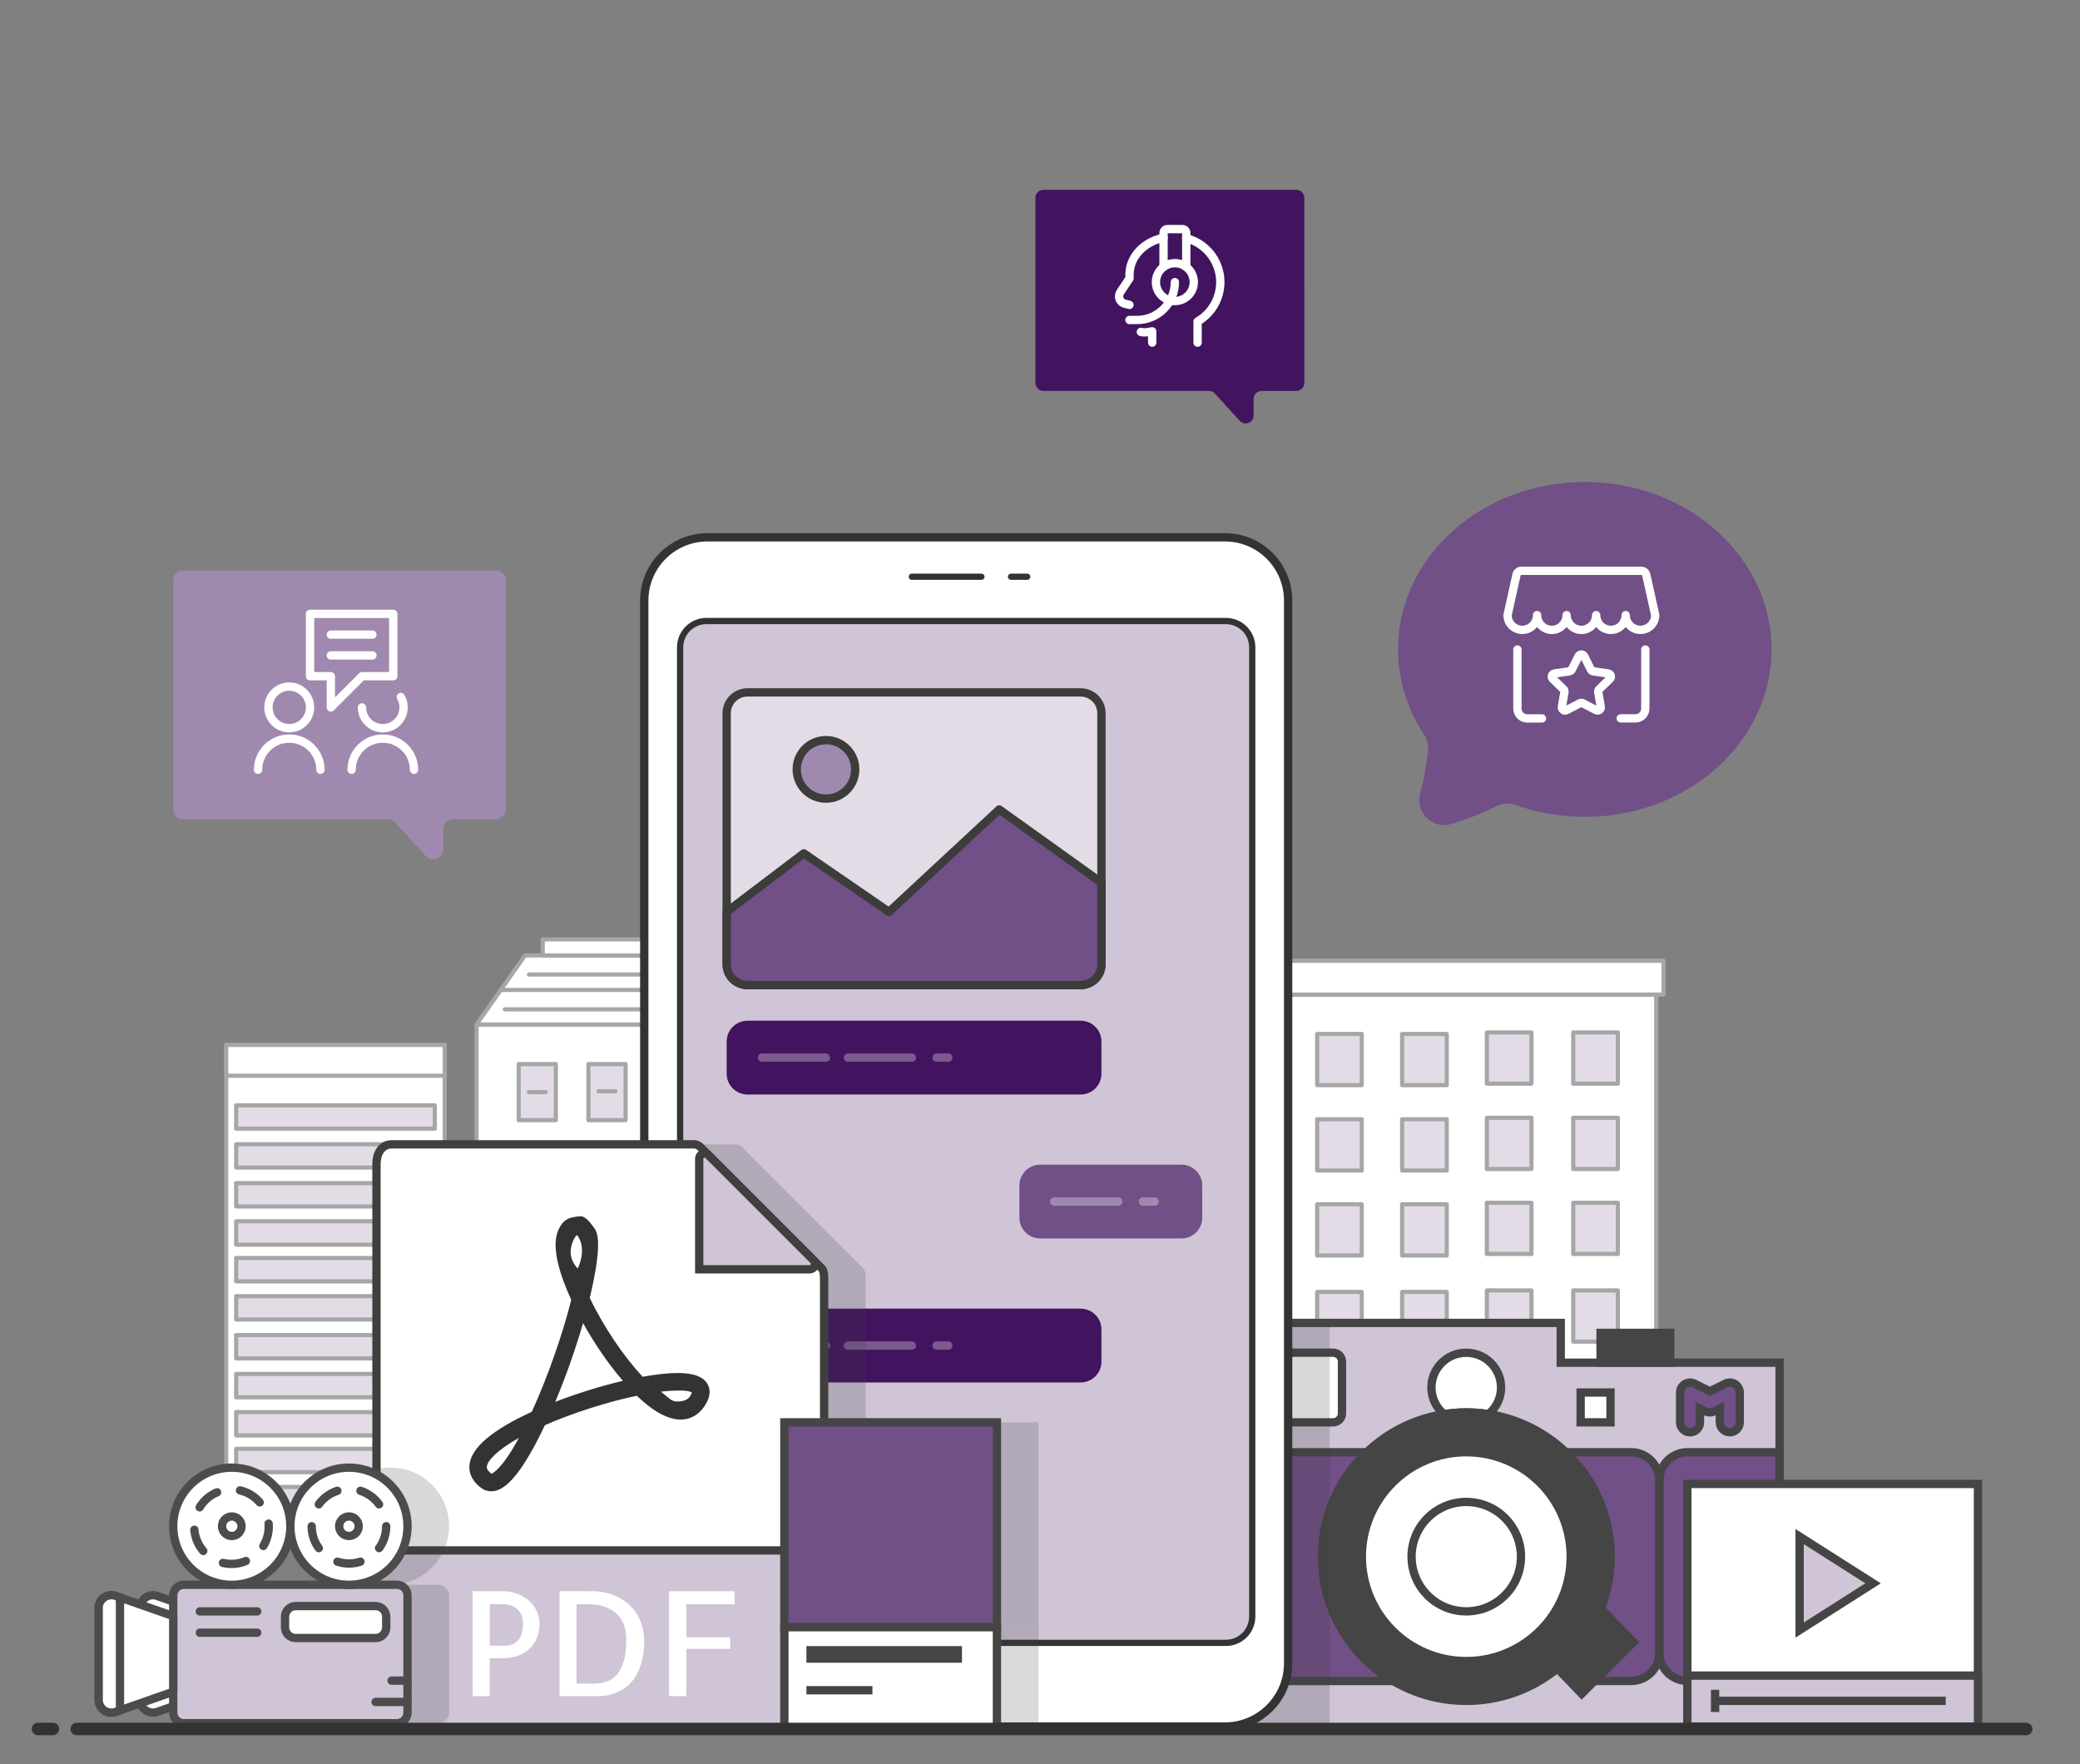 <?xml version="1.0" encoding="utf-8"?>
<!-- Generator: Adobe Illustrator 24.1.3, SVG Export Plug-In . SVG Version: 6.00 Build 0)  -->
<svg version="1.1" id="Layer_2" xmlns="http://www.w3.org/2000/svg" xmlns:xlink="http://www.w3.org/1999/xlink" x="0px" y="0px"
	 width="500px" height="424.08px" viewBox="0 0 500 424.08" style="enable-background:new 0 0 500 424.08;" xml:space="preserve">
<rect x="0" y="0" width="500" height="424.08" fill="#808080" stroke="none"/>
<style type="text/css">
	.st0{fill:#FFFFFF;stroke:#A6A6A6;stroke-linecap:round;stroke-linejoin:round;stroke-miterlimit:10;}
	.st1{fill:#E3DCE7;stroke:#A6A6A6;stroke-linecap:round;stroke-linejoin:round;stroke-miterlimit:10;}
	.st2{fill:#FFFFFF;stroke:#454545;stroke-width:2;stroke-miterlimit:10;}
	.st3{fill:#D0C4D7;stroke:#454545;stroke-width:2;stroke-miterlimit:10;}
	.st4{fill:#FFFFFF;stroke:#3C3C3B;stroke-width:2;stroke-linejoin:round;}
	.st5{fill:#E3DCE7;stroke:#3C3C3B;stroke-width:2;stroke-linejoin:round;}
	.st6{fill:#D0C4D7;stroke:#3C3C3B;stroke-width:2;stroke-linejoin:round;}
	.st7{fill:#42145F;stroke:#3C3C3B;stroke-width:2;stroke-linejoin:round;}
	.st8{fill:none;stroke:#3C3C3B;stroke-width:2;stroke-linecap:round;}
	.st9{fill:#FFFFFF;stroke:#333333;stroke-width:1.5;stroke-linecap:round;stroke-linejoin:round;}
	.st10{fill:#4A4A49;}
	.st11{opacity:0.16;fill:#575756;}
	.st12{fill:#FFFFFF;stroke:#333333;stroke-width:2;stroke-linecap:round;stroke-linejoin:round;}
	.st13{fill:#D0C4D7;stroke:#333333;stroke-width:1.5;stroke-linecap:round;stroke-linejoin:round;}
	.st14{opacity:0.2;}
	.st15{fill:#3F3F3D;stroke:#3F3F3D;stroke-width:2;stroke-linecap:round;stroke-linejoin:round;stroke-miterlimit:10;}
	.st16{fill:none;stroke:#3F3F3D;stroke-width:2;stroke-linecap:round;stroke-linejoin:round;stroke-miterlimit:10;}
	.st17{fill-rule:evenodd;clip-rule:evenodd;fill:#D0C4D7;stroke:#454545;stroke-width:2;stroke-miterlimit:10;}
	.st18{fill-rule:evenodd;clip-rule:evenodd;fill:#714F87;stroke:#454545;stroke-width:2;stroke-miterlimit:10;}
	.st19{fill-rule:evenodd;clip-rule:evenodd;fill:#454545;stroke:#454545;stroke-width:2;stroke-miterlimit:10;}
	.st20{fill-rule:evenodd;clip-rule:evenodd;fill:#FFFFFF;stroke:#454545;stroke-width:2;stroke-miterlimit:10;}
	.st21{opacity:0.2;fill:#404040;}
	.st22{fill:none;stroke:#A6A6A6;stroke-linecap:round;stroke-linejoin:round;stroke-miterlimit:10;}
	.st23{fill:#D0C4D7;stroke:#3F3F3D;stroke-width:2;stroke-linecap:round;stroke-linejoin:round;stroke-miterlimit:10;}
	.st24{fill:#FFFFFF;stroke:#3F3F3D;stroke-width:2;stroke-linecap:round;stroke-linejoin:round;stroke-miterlimit:10;}
	.st25{opacity:0.19;fill:#404040;}
	.st26{fill:#FFFFFF;stroke:#404040;stroke-width:4;stroke-linecap:round;stroke-linejoin:round;}
	.st27{fill:#F6F6F6;}
	.st28{fill:#E5E5E5;}
	.st29{fill:#FFFFFF;stroke:#D1D3D3;stroke-width:1.183;stroke-miterlimit:10;}
	.st30{fill:#454545;}
	.st31{fill:none;stroke:#A6A6A6;stroke-width:3;stroke-linecap:round;}
	.st32{fill:#714F87;}
	.st33{fill:none;stroke:#A6A6A6;stroke-width:1.159;stroke-miterlimit:10;}
	.st34{fill:#0089CF;stroke:#0089CF;stroke-width:0.9;stroke-miterlimit:10;}
	.st35{fill:none;stroke:#747D85;stroke-width:0.9;stroke-linecap:round;stroke-linejoin:round;stroke-miterlimit:10;}
	.st36{fill:#42145F;}
	.st37{fill:#FFFFFF;}
	.st38{fill-rule:evenodd;clip-rule:evenodd;fill:#747D85;stroke:#747D85;stroke-width:1.8;stroke-miterlimit:10;}
	.st39{fill-rule:evenodd;clip-rule:evenodd;fill:#FFFFFF;}
	.st40{fill:none;stroke:#A6A6A6;stroke-width:2.318;}
	.st41{fill-rule:evenodd;clip-rule:evenodd;fill:#D0C4D7;stroke:#3C3C3B;stroke-width:2;stroke-linejoin:round;}
	.st42{fill-rule:evenodd;clip-rule:evenodd;fill:#E3DCE7;stroke:#3C3C3B;stroke-width:2;stroke-linejoin:round;}
	.st43{opacity:0.19;}
	.st44{fill:#404040;}
	.st45{fill:#714F87;stroke:#3F3F3D;stroke-width:2;stroke-linecap:round;stroke-linejoin:round;stroke-miterlimit:10;}
	.st46{fill:#FFFFFF;stroke:#3F3F3D;stroke-width:1.5;stroke-linecap:round;stroke-linejoin:round;stroke-miterlimit:10;}
	.st47{fill:#A089AF;stroke:#3F3F3D;stroke-width:2;stroke-linecap:round;stroke-linejoin:round;stroke-miterlimit:10;}
	.st48{fill:#3F3F3D;}
	.st49{fill:#8E8E8D;stroke:#3F3F3D;stroke-width:2;stroke-linecap:round;stroke-linejoin:round;stroke-miterlimit:10;}
	.st50{fill:none;stroke:#333333;stroke-width:3;stroke-linecap:round;stroke-miterlimit:10;}
	.st51{fill:#F2F2F2;}
	.st52{fill:#D1D3D3;}
	.st53{fill:#E8E9E9;}
	.st54{fill:none;stroke:#333333;stroke-width:2.318;stroke-linecap:round;stroke-linejoin:round;stroke-miterlimit:10;}
	.st55{fill:none;stroke:#454545;stroke-width:2.318;stroke-linecap:round;stroke-linejoin:round;stroke-miterlimit:10;}
	.st56{fill:#42145F;stroke:#3F3F3D;stroke-width:2;stroke-linecap:round;stroke-linejoin:round;stroke-miterlimit:10;}
	.st57{fill-rule:evenodd;clip-rule:evenodd;fill:#FFFFFF;stroke:#3C3C3B;stroke-width:2;stroke-linejoin:round;}
	.st58{fill:#616160;stroke:#616160;stroke-width:2;stroke-linecap:round;stroke-linejoin:round;stroke-miterlimit:10;}
	.st59{fill:none;stroke:#7B5A8F;stroke-width:2;stroke-linecap:round;stroke-linejoin:round;}
	.st60{fill:#A089AF;}
	.st61{fill:#D0C4D7;}
	.st62{fill:none;stroke:#333333;stroke-width:1.5;stroke-linecap:round;stroke-linejoin:round;}
	.st63{fill:none;stroke:#FFFFFF;stroke-miterlimit:10;}
	.st64{fill:none;stroke:#D0C4D7;stroke-width:2;stroke-miterlimit:10;}
	.st65{fill:none;stroke:#D0C4D7;stroke-miterlimit:10;}
	.st66{fill:#A184B1;stroke:#333333;stroke-width:2.096;stroke-miterlimit:10;}
	.st67{fill:#FFFFFF;stroke:#333333;stroke-width:2.096;stroke-miterlimit:10;}
	.st68{fill:#A184B1;}
	.st69{fill:#A184B1;stroke:#A184B1;stroke-miterlimit:10;}
	.st70{fill:#333333;}
	.st71{fill:none;stroke:#333333;stroke-width:2.096;stroke-linecap:round;stroke-linejoin:round;stroke-miterlimit:10;}
	.st72{fill:#FFFFFF;stroke:#333333;stroke-width:2.096;stroke-linecap:round;stroke-linejoin:round;stroke-miterlimit:10;}
	.st73{fill:#A184B1;stroke:#333333;stroke-width:2.096;stroke-linecap:round;stroke-linejoin:round;stroke-miterlimit:10;}
	.st74{fill:none;stroke:#FFFFFF;stroke-width:2;stroke-linecap:round;stroke-linejoin:round;}
	.st75{fill:#714F87;stroke:#3C3C3B;stroke-width:2;stroke-linejoin:round;}
	.st76{fill:#A089AF;stroke:#3C3C3B;stroke-width:2;stroke-linejoin:round;}
	.st77{fill:none;stroke:#7B5A8F;stroke-width:2;stroke-linecap:round;stroke-miterlimit:10;}
	.st78{fill:none;stroke:#A089AF;stroke-width:2;stroke-linecap:round;stroke-miterlimit:10;}
	.st79{opacity:0.2;fill-rule:evenodd;clip-rule:evenodd;fill:#404040;}
	.st80{fill-rule:evenodd;clip-rule:evenodd;fill:#FFFFFF;stroke:#42145F;stroke-miterlimit:10;}
	.st81{fill:none;stroke:#3F3F3D;stroke-width:2;}
	.st82{fill-rule:evenodd;clip-rule:evenodd;fill:#D0C4D7;}
	.st83{fill-rule:evenodd;clip-rule:evenodd;fill:#333333;}
	.st84{fill-rule:evenodd;clip-rule:evenodd;fill:#D0C4D7;stroke:#42145F;stroke-miterlimit:10;}
	.st85{fill-rule:evenodd;clip-rule:evenodd;fill:#404040;}
	.st86{fill:#714F87;stroke:#454545;stroke-width:2;stroke-miterlimit:10;}
	.st87{fill:#FFFFFF;stroke:#454545;stroke-width:4;stroke-miterlimit:10;}
	.st88{fill-rule:evenodd;clip-rule:evenodd;fill:#A089AF;stroke:#3C3C3B;stroke-width:2;stroke-linejoin:round;}
	.st89{fill:#7B5A8F;}
	.st90{fill:#FFFFFF;stroke:#8E8E8D;stroke-width:2;stroke-linecap:round;stroke-linejoin:round;stroke-miterlimit:10;}
	.st91{fill:#FFFFFF;stroke:#4C4C4C;stroke-width:2;stroke-linecap:round;stroke-linejoin:round;stroke-miterlimit:10;}
	.st92{fill:#D0C4D7;stroke:#4C4C4C;stroke-width:2;stroke-linecap:round;stroke-linejoin:round;stroke-miterlimit:10;}
	.st93{fill:none;stroke:#4C4C4C;stroke-width:2;stroke-linecap:round;stroke-linejoin:round;stroke-dasharray:5.627,5.627;}
	.st94{fill:#A184B1;stroke:#3F3F3D;stroke-width:2;stroke-linecap:round;stroke-linejoin:round;stroke-miterlimit:10;}
	.st95{opacity:0.2;fill:#3F3F3D;stroke:#3F3F3D;stroke-width:2;stroke-linecap:round;stroke-linejoin:round;stroke-miterlimit:10;}
	.st96{fill:#42145F;stroke:#FFFFFF;stroke-width:0.5;}
	.st97{fill:none;stroke:#333333;stroke-width:2;stroke-linecap:round;stroke-linejoin:round;}
	.st98{fill:none;stroke:#333333;stroke-width:2;stroke-linecap:round;stroke-linejoin:round;stroke-dasharray:0,5.119;}
	.st99{fill:none;stroke:#FFFFFF;stroke-width:1.5;stroke-linecap:round;stroke-linejoin:round;stroke-miterlimit:10;}
	.st100{fill:none;stroke:#333333;stroke-width:2;stroke-linecap:round;stroke-linejoin:round;stroke-dasharray:0,5;}
	.st101{fill:#A089AF;stroke:#333333;stroke-width:2;stroke-linecap:round;stroke-linejoin:round;}
	.st102{fill:#D0C4D7;stroke:#333333;stroke-width:2;stroke-linecap:round;stroke-linejoin:round;}
	.st103{fill:none;stroke:#454545;stroke-width:2;stroke-miterlimit:10;}
	.st104{fill:#454545;stroke:#454545;stroke-width:2;stroke-miterlimit:10;}
	.st105{fill:#A089AF;stroke:#454545;stroke-width:2;stroke-miterlimit:10;}
	.st106{fill:#FFFFFF;stroke:#A6A6A6;stroke-width:0.75;stroke-linecap:round;stroke-linejoin:round;stroke-miterlimit:10;}
	
		.st107{opacity:0.2;fill:#333333;stroke:#333333;stroke-width:1.5;stroke-linecap:round;stroke-linejoin:round;stroke-miterlimit:10;}
	.st108{fill:#D0C1D8;stroke:#333333;stroke-width:2.096;stroke-miterlimit:10;}
	.st109{fill:#A184B1;stroke:#333333;stroke-width:2.096;stroke-linejoin:round;stroke-miterlimit:10;}
	.st110{fill:#FFFFFF;stroke:#333333;stroke-width:1.5;stroke-linecap:round;stroke-linejoin:round;stroke-miterlimit:10;}
	.st111{fill:#E3DCE7;stroke:#333333;stroke-width:1.5;stroke-linecap:round;stroke-linejoin:round;stroke-miterlimit:10;}
	.st112{fill:#E3DCE7;}
	.st113{fill:none;stroke:#333333;stroke-width:1.5;stroke-linecap:round;stroke-linejoin:round;stroke-miterlimit:10;}
	.st114{opacity:0.19;fill-rule:evenodd;clip-rule:evenodd;}
	.st115{opacity:0.3;}
	.st116{fill:none;stroke:#3C3C3B;stroke-width:3;stroke-linecap:round;stroke-miterlimit:10;}
	.st117{opacity:0.25;fill-rule:evenodd;clip-rule:evenodd;fill:#616871;enable-background:new    ;}
	.st118{opacity:0.25;enable-background:new    ;}
	.st119{fill:#616871;}
</style>
<g>
	<g>
		<polyline id="Stroke-82_3_" class="st0" points="307.01,341.42 307.01,239.06 398.13,239.06 398.13,341.42 		"/>
		<polygon id="Stroke-83_3_" class="st0" points="399.88,239.06 305.26,239.06 305.26,230.94 399.88,230.94 		"/>
	</g>
	<g>
		<polygon id="Stroke-89_63_" class="st1" points="347.77,281.34 337.05,281.34 337.05,269.03 347.77,269.03 		"/>
	</g>
	<polygon id="Stroke-89_61_" class="st1" points="388.9,280.98 378.18,280.98 378.18,268.67 388.9,268.67 	"/>
	<g>
		<polygon id="Stroke-89_60_" class="st1" points="368.14,280.98 357.42,280.98 357.42,268.67 368.14,268.67 		"/>
	</g>
	<g>
		<polygon id="Stroke-89_58_" class="st1" points="347.77,260.84 337.05,260.84 337.05,248.53 347.77,248.53 		"/>
	</g>
	<polygon id="Stroke-89_56_" class="st1" points="388.9,260.47 378.18,260.47 378.18,248.17 388.9,248.17 	"/>
	<g>
		<polygon id="Stroke-89_55_" class="st1" points="368.14,260.47 357.42,260.47 357.42,248.17 368.14,248.17 		"/>
	</g>
	<g>
		<polygon id="Stroke-89_53_" class="st1" points="327.34,281.34 316.62,281.34 316.62,269.03 327.34,269.03 		"/>
	</g>
	<g>
		<polygon id="Stroke-89_51_" class="st1" points="347.77,301.77 337.05,301.77 337.05,289.46 347.77,289.46 		"/>
	</g>
	<polygon id="Stroke-89_49_" class="st1" points="388.9,301.41 378.18,301.41 378.18,289.1 388.9,289.1 	"/>
	<g>
		<polygon id="Stroke-89_48_" class="st1" points="368.14,301.41 357.42,301.41 357.42,289.1 368.14,289.1 		"/>
	</g>
	<g>
		<polygon id="Stroke-89_46_" class="st1" points="327.34,301.77 316.62,301.77 316.62,289.46 327.34,289.46 		"/>
	</g>
	<g>
		<polygon id="Stroke-89_44_" class="st1" points="347.77,322.83 337.05,322.83 337.05,310.53 347.77,310.53 		"/>
	</g>
	<polygon id="Stroke-89_42_" class="st1" points="388.9,322.47 378.18,322.47 378.18,310.17 388.9,310.17 	"/>
	<g>
		<polygon id="Stroke-89_41_" class="st1" points="368.14,322.47 357.42,322.47 357.42,310.17 368.14,310.17 		"/>
	</g>
	<g>
		<polygon id="Stroke-89_39_" class="st1" points="327.34,322.83 316.62,322.83 316.62,310.53 327.34,310.53 		"/>
	</g>
	<g>
		<polygon id="Stroke-89_16_" class="st1" points="327.34,260.84 316.62,260.84 316.62,248.53 327.34,248.53 		"/>
	</g>
</g>
<g id="Page-1_28_">
	<g transform="translate(-707, -409)">
		<g transform="translate(706, 409)">
			<polygon id="Fill-180" class="st17" points="290.12,317.98 290.12,327.54 290.12,344.27 290.12,416 428.78,416 428.78,327.54 
				376.18,327.54 376.18,317.98 			"/>
			<path id="Fill-378" class="st18" d="M407.26,344.27c-1.32,0-2.39-1.07-2.39-2.39v-7.12c0-0.2,0.02-0.4,0.06-0.6
				c0.07-0.28,0.18-0.54,0.33-0.77c0.2-0.3,0.45-0.54,0.75-0.72c0.28-0.17,0.6-0.29,0.94-0.33c0.28-0.04,0.56-0.02,0.85,0.04
				c0.2,0.05,0.39,0.12,0.56,0.21l3.67,1.83l3.67-1.83c0.17-0.09,0.36-0.16,0.56-0.21c0.28-0.07,0.58-0.08,0.85-0.05
				c0.35,0.04,0.67,0.16,0.96,0.34c0.29,0.18,0.54,0.41,0.73,0.71c0.16,0.23,0.27,0.49,0.34,0.77c0.05,0.2,0.07,0.4,0.06,0.6v7.12
				c0,1.32-1.07,2.39-2.39,2.39s-2.39-1.07-2.39-2.39v-3.3l-1.3,0.65c-0.05,0.02-0.1,0.05-0.15,0.07c-0.31,0.13-0.63,0.2-0.94,0.2h0
				h0c-0.32,0-0.65-0.06-0.96-0.2c-0.04-0.02-0.09-0.04-0.13-0.06l-1.3-0.65v3.3C409.65,343.2,408.58,344.27,407.26,344.27"/>
			<path id="Fill-396" class="st18" d="M406.67,404.04c-3.75,0-6.79-3.04-6.79-6.79v-41.4c0-3.75,3.04-6.79,6.79-6.79h22.11v54.99
				h-12.33"/>
			<polygon id="Fill-397" class="st19" points="402.48,320.37 385.75,320.37 385.75,327.54 402.48,327.54 			"/>
			<path id="Fill-398" class="st20" d="M304.21,341.88c-1.18,0-2.14-0.96-2.14-2.14v-12.46c0-1.18,0.96-2.14,2.14-2.14h17.24
				c1.18,0,2.14,0.96,2.14,2.14v12.46c0,1.18-0.96,2.14-2.14,2.14H304.21"/>
			<path id="Fill-399" class="st18" d="M290.12,349.06v54.99h45.85c-10.25-6.02-17.16-17.13-17.16-29.88
				c0-9.89,4.16-18.79,10.8-25.1H290.12z"/>
			<path id="Fill-400" class="st18" d="M384.29,404.04h8.79c3.75,0,6.79-3.04,6.79-6.79v-41.4c0-3.75-3.04-6.79-6.79-6.79h-15.75
				c6.64,6.32,10.8,15.21,10.8,25.1c0,4.4-0.84,8.59-2.34,12.46l7.8,8.12L384.29,404.04z"/>
			<path id="Fill-401" class="st19" d="M385.79,386.61c-2.19,5.67-5.8,10.63-10.43,14.41l5.85,6.09l12.38-12.38L385.79,386.61"/>
			<path id="Fill-402" class="st20" d="M358.77,339.94c1.86-1.53,3.06-3.83,3.06-6.42c0-4.62-3.75-8.37-8.37-8.37
				s-8.37,3.75-8.37,8.37c0,2.6,1.21,4.89,3.07,6.42c1.73-0.27,3.49-0.45,5.3-0.45S357.04,339.67,358.77,339.94"/>
			<polygon id="Fill-1554" class="st20" points="388.14,334.71 380.96,334.71 380.96,341.88 388.14,341.88 			"/>
			<path id="Fill-1620" class="st19" d="M318.81,374.16c0-19.14,15.52-34.67,34.67-34.67s34.67,15.52,34.67,34.67
				c0,19.14-15.52,34.67-34.67,34.67S318.81,393.3,318.81,374.16"/>
			<path id="Fill-1621" class="st18" d="M328.37,374.16c0-13.86,11.24-25.1,25.1-25.1s25.1,11.24,25.1,25.1
				c0,13.86-11.24,25.1-25.1,25.1S328.37,388.02,328.37,374.16"/>
			<path id="Stroke-1622" class="st2" d="M328.37,374.16c0-13.86,11.24-25.1,25.1-25.1s25.1,11.24,25.1,25.1
				c0,13.86-11.24,25.1-25.1,25.1S328.37,388.02,328.37,374.16L328.37,374.16z"/>
			<path id="Fill-1623" class="st20" d="M340.32,374.16c0-7.26,5.89-13.15,13.15-13.15c7.26,0,13.15,5.89,13.15,13.15
				c0,7.26-5.89,13.15-13.15,13.15C346.21,387.31,340.32,381.42,340.32,374.16"/>
		</g>
	</g>
</g>
<rect x="284.24" y="317.98" class="st21" width="35.41" height="98.02"/>
<g>
	<polyline class="st0" points="106.91,366.27 106.91,251.17 54.38,251.17 54.38,366.27 	"/>
	<rect x="56.77" y="284.38" class="st1" width="47.75" height="5.61"/>
	<rect x="56.77" y="275.03" class="st1" width="47.75" height="5.61"/>
	<rect x="56.77" y="265.68" class="st1" width="47.75" height="5.61"/>
	<rect x="54.38" y="251.17" class="st0" width="52.53" height="7.39"/>
	<rect x="56.77" y="293.55" class="st1" width="47.75" height="5.61"/>
	<rect x="56.77" y="302.38" class="st1" width="47.75" height="5.61"/>
	<rect x="56.77" y="311.55" class="st1" width="47.75" height="5.61"/>
	<rect x="56.77" y="330.25" class="st1" width="47.75" height="5.61"/>
	<rect x="56.77" y="320.9" class="st1" width="47.75" height="5.61"/>
	<rect x="56.77" y="339.42" class="st1" width="47.75" height="5.61"/>
	<rect x="56.77" y="348.25" class="st1" width="47.75" height="5.61"/>
	<rect x="56.77" y="357.42" class="st1" width="47.75" height="5.61"/>
</g>
<line class="st50" x1="12.72" y1="415.58" x2="9.13" y2="415.58"/>
<g>
	<g>
		<g>
			<rect x="114.55" y="246.25" class="st0" width="79.94" height="130.92"/>
			<polygon class="st0" points="194.49,246.25 114.55,246.25 126.2,229.65 182.84,229.65 			"/>
			<rect x="130.46" y="225.79" class="st0" width="27.13" height="3.86"/>
			<line class="st0" x1="120.37" y1="237.95" x2="188.67" y2="237.95"/>
			<g>
				<g>
					<rect x="124.69" y="255.76" class="st1" width="8.93" height="13.49"/>
					<rect x="141.45" y="255.76" class="st1" width="8.93" height="13.49"/>
					<rect x="158.13" y="255.76" class="st1" width="8.93" height="13.49"/>
					<rect x="175.21" y="255.76" class="st1" width="8.93" height="13.49"/>
				</g>
				<g>
					<rect x="124.69" y="275.35" class="st1" width="8.93" height="13.49"/>
					<rect x="141.45" y="275.35" class="st1" width="8.93" height="13.49"/>
					<rect x="158.13" y="275.35" class="st1" width="8.93" height="13.49"/>
					<rect x="175.21" y="275.35" class="st1" width="8.93" height="13.49"/>
				</g>
				<g>
					<rect x="124.69" y="294.93" class="st1" width="8.93" height="13.49"/>
					<rect x="141.45" y="294.93" class="st1" width="8.93" height="13.49"/>
					<rect x="158.13" y="294.93" class="st1" width="8.93" height="13.49"/>
					<rect x="175.21" y="294.93" class="st1" width="8.93" height="13.49"/>
				</g>
				<g>
					<rect x="124.69" y="315.63" class="st1" width="8.93" height="13.49"/>
					<rect x="141.45" y="315.63" class="st1" width="8.93" height="13.49"/>
					<rect x="158.13" y="315.63" class="st1" width="8.93" height="13.49"/>
					<rect x="175.21" y="315.63" class="st1" width="8.93" height="13.49"/>
				</g>
			</g>
			<rect x="111.49" y="337.29" class="st1" width="86.07" height="5.19"/>
			<rect x="112.8" y="342.48" class="st1" width="83.63" height="5.19"/>
			<rect x="112.8" y="355.55" class="st1" width="83.63" height="5.19"/>
			<rect x="140.89" y="360.74" class="st1" width="27.26" height="16.43"/>
			<line class="st1" x1="154.52" y1="360.74" x2="154.52" y2="377.17"/>
		</g>
		<g>
			<line class="st1" x1="177.63" y1="262.51" x2="181.71" y2="262.51"/>
			<line class="st1" x1="160.56" y1="262.3" x2="164.63" y2="262.3"/>
			<line class="st1" x1="143.87" y1="262.3" x2="147.95" y2="262.3"/>
			<line class="st1" x1="127.11" y1="262.51" x2="131.19" y2="262.51"/>
			<line class="st1" x1="127.11" y1="282.09" x2="131.19" y2="282.09"/>
			<line class="st1" x1="143.87" y1="282.01" x2="147.95" y2="282.01"/>
			<line class="st1" x1="160.56" y1="282.01" x2="164.63" y2="282.01"/>
			<line class="st1" x1="177.63" y1="282.01" x2="181.71" y2="282.01"/>
		</g>
		<g>
			<line class="st1" x1="177.63" y1="302.53" x2="181.71" y2="302.53"/>
			<line class="st1" x1="160.56" y1="302.33" x2="164.63" y2="302.33"/>
			<line class="st1" x1="143.87" y1="302.33" x2="147.95" y2="302.33"/>
			<line class="st1" x1="127.11" y1="302.53" x2="131.19" y2="302.53"/>
			<line class="st1" x1="127.11" y1="322.12" x2="131.19" y2="322.12"/>
			<line class="st1" x1="143.87" y1="322.03" x2="147.95" y2="322.03"/>
			<line class="st1" x1="160.56" y1="322.03" x2="164.63" y2="322.03"/>
			<line class="st1" x1="177.63" y1="322.03" x2="181.71" y2="322.03"/>
		</g>
		<line class="st0" x1="127.15" y1="234.24" x2="180.04" y2="234.24"/>
		<line class="st0" x1="121.35" y1="242.6" x2="185.84" y2="242.6"/>
	</g>
</g>
<g>
	<g>
		<g>
			<path class="st12" d="M294.44,415H170.07c-8.4,0-15.2-6.81-15.2-15.2V144.35c0-8.4,6.81-15.2,15.2-15.2h124.38
				c8.4,0,15.2,6.81,15.2,15.2V399.8C309.65,408.19,302.84,415,294.44,415z"/>
			<path class="st13" d="M294.69,394.88H169.82c-3.5,0-6.33-2.84-6.33-6.33V155.6c0-3.5,2.84-6.33,6.33-6.33h124.87
				c3.5,0,6.33,2.84,6.33,6.33v232.94C301.03,392.04,298.19,394.88,294.69,394.88z"/>
		</g>
		<line class="st9" x1="235.92" y1="138.63" x2="219.2" y2="138.63"/>
		<line class="st9" x1="246.92" y1="138.63" x2="243.03" y2="138.63"/>
	</g>
	<g>
		<path class="st5" d="M179.69,166.43h80.07c2.77,0,5.01,2.24,5.01,5.01v60.33c0,2.77-2.24,5.01-5.01,5.01h-80.07
			c-2.77,0-5.01-2.24-5.01-5.01v-60.33C174.68,168.67,176.93,166.43,179.69,166.43z"/>
		<path class="st36" d="M179.69,245.34h80.07c2.77,0,5.01,2.24,5.01,5.01v7.72c0,2.77-2.24,5.01-5.01,5.01h-80.07
			c-2.77,0-5.01-2.24-5.01-5.01v-7.72C174.68,247.58,176.93,245.34,179.69,245.34z"/>
		<path class="st32" d="M250.06,279.94h33.93c2.77,0,5.01,2.24,5.01,5.01v7.72c0,2.77-2.24,5.01-5.01,5.01h-33.93
			c-2.77,0-5.01-2.24-5.01-5.01v-7.72C245.05,282.18,247.29,279.94,250.06,279.94z"/>
		<g>
			<g>
				<path class="st75" d="M174.68,219.18v12.58c0,2.77,2.24,5.01,5.01,5.01h80.07c2.77,0,5.01-2.24,5.01-5.01v-19.61l-24.57-17.59
					l-26.5,24.62l-20.48-14.07L174.68,219.18z"/>
				<g>
					<circle class="st76" cx="198.55" cy="184.93" r="7.03"/>
				</g>
			</g>
		</g>
	</g>
	<line class="st77" x1="183.18" y1="254.21" x2="198.55" y2="254.21"/>
	<line class="st77" x1="203.83" y1="254.21" x2="219.2" y2="254.21"/>
	<line class="st77" x1="225.13" y1="254.21" x2="227.97" y2="254.21"/>
	<path class="st36" d="M179.69,314.55h80.07c2.77,0,5.01,2.24,5.01,5.01v7.72c0,2.77-2.24,5.01-5.01,5.01h-80.07
		c-2.77,0-5.01-2.24-5.01-5.01v-7.72C174.68,316.79,176.93,314.55,179.69,314.55z"/>
	<line class="st77" x1="183.18" y1="323.41" x2="198.55" y2="323.41"/>
	<line class="st77" x1="203.83" y1="323.41" x2="219.2" y2="323.41"/>
	<line class="st77" x1="225.13" y1="323.41" x2="227.97" y2="323.41"/>
	<line class="st78" x1="253.43" y1="288.81" x2="268.8" y2="288.81"/>
	<line class="st78" x1="274.73" y1="288.81" x2="277.57" y2="288.81"/>
</g>
<g>
	<g>
		<g>
			<path class="st2" d="M405.61,356.69h69.86V415h-69.86V356.69z"/>
			<path class="st3" d="M432.6,391.81v-22.48l17.66,11.24L432.6,391.81z"/>
			<path class="st3" d="M405.61,402.75h69.86V415h-69.86V402.75z"/>
			<line class="st2" x1="411.42" y1="408.82" x2="467.72" y2="408.82"/>
			<line class="st2" x1="412.28" y1="406.16" x2="412.28" y2="411.5"/>
		</g>
	</g>
</g>
<g>
	<g>
		<g>
			<path class="st60" d="M41.64,139.5v55.02c0,1.31,1.07,2.38,2.38,2.38h49.24c0.67,0,1.31,0.28,1.76,0.78l7.37,8.11
				c1.46,1.61,4.14,0.57,4.14-1.6v-4.91c0-1.31,1.06-2.38,2.38-2.38h10.32c1.31,0,2.38-1.07,2.38-2.38V139.5
				c0-1.31-1.07-2.38-2.38-2.38h-75.2C42.71,137.13,41.64,138.2,41.64,139.5z"/>
		</g>
	</g>
</g>
<g>
	<g>
		<g>
			<path class="st36" d="M248.89,47.55v44.49c0,1.06,0.87,1.92,1.92,1.92h39.81c0.54,0,1.06,0.23,1.42,0.63l5.96,6.56
				c1.18,1.3,3.35,0.46,3.35-1.29v-3.97c0-1.06,0.86-1.92,1.92-1.92h8.35c1.06,0,1.92-0.87,1.92-1.92V47.55
				c0-1.06-0.87-1.92-1.92-1.92h-60.81C249.76,45.63,248.89,46.49,248.89,47.55z"/>
		</g>
	</g>
</g>
<g>
	<g>
		<g>
			<path class="st32" d="M380.96,115.85c-24.79,0-44.89,18.02-44.89,40.24c0,7.5,2.3,14.52,6.28,20.53
				c0.76,1.14,1.07,2.51,0.92,3.87c-0.35,3.21-0.93,6.78-1.88,10.16c-1.29,4.58,2.93,8.78,7.48,7.4c3.49-1.06,7.26-2.45,10.69-4.22
				c1.48-0.77,3.2-0.91,4.77-0.35c5.14,1.84,10.75,2.86,16.63,2.86c24.79,0,44.89-18.02,44.89-40.24S405.75,115.85,380.96,115.85z"
				/>
		</g>
	</g>
</g>
<path class="st79" d="M178.35,275.7c-0.06-0.06-0.12-0.1-0.18-0.15c-0.39-0.31-0.87-0.49-1.37-0.49h-21.93V399.8
	c0,8.4,6.81,15.2,15.2,15.2h35.6c0.3-0.1,0.58-0.22,0.83-0.36c0.97-0.56,1.61-1.4,1.61-1.94v-1.16v-38.88v-65.12
	c0-1.74-0.23-2.3-0.64-2.72L178.35,275.7z"/>
<g>
	<g id="Page-1_30_">
		<g id="Icons_6_" transform="translate(-369, -479)">
			<g id="PDF-File" transform="translate(370, 480)">
				<path id="Fill-102" class="st80" d="M165.79,274.05H93.16c-2.02,0-3.66,1.64-3.66,4.82V411.7c0,0.86,1.64,2.5,3.66,2.5h100.29
					c2.02,0,3.66-1.64,3.66-2.5V306.53c0-1.74-0.23-2.3-0.64-2.72l-29.12-29.12C166.94,274.29,166.37,274.05,165.79,274.05
					L165.79,274.05z"/>
				<path id="Stroke-103" class="st81" d="M165.79,274.05H93.16c-2.02,0-3.66,1.64-3.66,4.82V411.7c0,0.86,1.64,2.5,3.66,2.5h100.29
					c2.02,0,3.66-1.64,3.66-2.5V306.53c0-1.74-0.23-2.3-0.64-2.72l-29.12-29.12C166.94,274.29,166.37,274.05,165.79,274.05
					L165.79,274.05z"/>
				<path id="Fill-104" class="st82" d="M167.08,277.54v26.55h26.55c1.14,0,1.72-1.39,0.91-2.19l-25.26-25.26
					C168.46,275.82,167.08,276.39,167.08,277.54L167.08,277.54z"/>
				<path id="Stroke-105" class="st81" d="M167.08,277.54v26.55h26.55c1.14,0,1.72-1.39,0.91-2.19l-25.26-25.26
					C168.46,275.82,167.08,276.39,167.08,277.54L167.08,277.54z"/>
				<path id="Fill-106" class="st83" d="M117.07,357.45L117.07,357.45c-0.87,0-1.71-0.28-2.42-0.82c-2.61-1.96-2.96-4.13-2.79-5.61
					c0.46-4.07,5.49-8.34,14.98-12.68c3.76-8.25,7.35-18.41,9.48-26.9c-2.5-5.44-4.92-12.49-3.16-16.63
					c0.62-1.45,1.4-2.56,2.84-3.04c0.57-0.19,2.01-0.43,2.54-0.43c1.26,0,2.37,1.62,3.16,2.63c0.74,0.94,2.41,2.94-0.93,17.03
					c3.37,6.96,8.15,14.06,12.73,18.92c3.28-0.59,6.1-0.9,8.4-0.9c3.92,0,6.29,0.92,7.26,2.8c0.8,1.56,0.47,3.38-0.98,5.41
					c-1.39,1.95-3.31,2.98-5.56,2.98c-3.04,0-6.59-1.92-10.54-5.72c-7.1,1.48-15.39,4.13-22.09,7.06c-2.09,4.44-4.1,8.02-5.96,10.64
					C121.47,355.77,119.26,357.45,117.07,357.45L117.07,357.45z M123.73,344.62c-5.35,3.01-7.53,5.48-7.69,6.87
					c-0.03,0.23-0.09,0.84,1.08,1.73C117.5,353.1,119.67,352.11,123.73,344.62L123.73,344.62z M157.86,333.51
					c2.04,1.57,2.54,2.36,3.87,2.36c0.59,0,2.26-0.03,3.03-1.1c0.37-0.52,0.52-0.86,0.57-1.04c-0.31-0.17-0.72-0.49-2.94-0.49
					C161.13,333.24,159.54,333.29,157.86,333.51L157.86,333.51z M139.16,317.03c-1.79,6.19-4.15,12.88-6.69,18.93
					c5.23-2.03,10.92-3.8,16.26-5.06C145.35,326.98,141.97,322.08,139.16,317.03L139.16,317.03z M137.65,295.86
					c-0.25,0.08-3.33,4.4,0.24,8.05C140.26,298.61,137.75,295.82,137.65,295.86L137.65,295.86z"/>
				<path id="Fill-561" class="st84" d="M193.45,414.2H93.16c-2.02,0-3.66-1.64-3.66-3.66v-38.88h107.61v38.88
					C197.11,412.56,195.47,414.2,193.45,414.2L193.45,414.2z"/>
				<path id="Stroke-562" class="st81" d="M193.45,414.2H93.16c-2.02,0-3.66-1.64-3.66-3.66v-38.88h107.61v38.88
					C197.11,412.56,195.47,414.2,193.45,414.2L193.45,414.2z"/>
				<path id="Fill-563" class="st39" d="M116.74,406.69h-4.11v-25.22h7.26c1.07,0,2.13,0.17,3.18,0.51
					c1.05,0.34,1.99,0.86,2.82,1.54c0.83,0.69,1.51,1.51,2.02,2.48c0.51,0.97,0.77,2.06,0.77,3.27c0,1.28-0.22,2.44-0.65,3.47
					c-0.43,1.04-1.04,1.91-1.81,2.62c-0.78,0.71-1.71,1.25-2.81,1.64c-1.1,0.39-2.3,0.58-3.63,0.58h-3.05V406.69L116.74,406.69z
					 M116.74,384.59v9.99h3.76c0.5,0,1-0.09,1.49-0.26c0.49-0.17,0.94-0.45,1.35-0.84c0.41-0.39,0.74-0.93,0.99-1.63
					c0.25-0.7,0.38-1.56,0.38-2.58c0-0.41-0.06-0.88-0.17-1.42c-0.12-0.54-0.35-1.05-0.7-1.54c-0.36-0.49-0.85-0.9-1.49-1.23
					c-0.64-0.33-1.48-0.5-2.53-0.5H116.74L116.74,384.59z"/>
				<path id="Fill-564" class="st39" d="M153.86,393.38c0,2.07-0.22,3.85-0.67,5.32c-0.45,1.47-1.01,2.7-1.69,3.69
					c-0.68,0.99-1.45,1.77-2.31,2.34c-0.85,0.57-1.68,1-2.48,1.28c-0.8,0.29-1.53,0.47-2.19,0.55c-0.66,0.08-1.15,0.12-1.47,0.12
					h-9.54v-25.22h7.6c2.12,0,3.99,0.34,5.59,1.01c1.61,0.67,2.94,1.57,4,2.69c1.06,1.12,1.85,2.39,2.38,3.82
					C153.6,390.41,153.86,391.88,153.86,393.38L153.86,393.38z M141.68,403.68c2.78,0,4.79-0.89,6.02-2.67
					c1.23-1.78,1.85-4.36,1.85-7.73c0-1.05-0.13-2.09-0.38-3.11c-0.25-1.03-0.74-1.96-1.45-2.79c-0.72-0.83-1.69-1.5-2.93-2.02
					c-1.23-0.51-2.83-0.77-4.79-0.77h-2.4v19.09H141.68L141.68,403.68z"/>
				<polyline id="Fill-565" class="st39" points="163.99,384.59 163.99,392.53 174.53,392.53 174.53,395.33 163.99,395.33 
					163.99,406.69 159.82,406.69 159.82,381.48 175.59,381.48 175.59,384.59 163.99,384.59 				"/>
			</g>
		</g>
	</g>
</g>
<g class="st14">
	<rect x="198.55" y="341.88" class="st44" width="51.1" height="49.24"/>
	<rect x="198.55" y="391.12" class="st44" width="51.1" height="24.52"/>
</g>
<g>
	<rect x="188.55" y="341.88" class="st86" width="51.1" height="49.24"/>
	<rect x="188.55" y="391.12" class="st2" width="51.1" height="24.52"/>
	<line class="st87" x1="193.85" y1="397.66" x2="231.24" y2="397.66"/>
	<line class="st2" x1="193.85" y1="406.27" x2="209.72" y2="406.27"/>
</g>
<g>
	<circle class="st74" cx="69.53" cy="170.03" r="5"/>
	<path class="st74" d="M62.03,185.03c0-4.14,3.36-7.5,7.5-7.5s7.5,3.36,7.5,7.5"/>
	<path class="st74" d="M96.35,167.54c1.38,2.39,0.55,5.45-1.84,6.83s-5.45,0.55-6.83-1.84c-0.44-0.76-0.67-1.61-0.67-2.49"/>
	<path class="st74" d="M84.52,185.03c0-4.14,3.36-7.5,7.5-7.5c4.14,0,7.5,3.36,7.5,7.5"/>
	<path class="st74" d="M74.53,162.54h5v7.5l7.5-7.5h7.5v-14.99H74.53V162.54z"/>
	<path class="st74" d="M79.52,152.54h10"/>
	<path class="st74" d="M79.52,157.54h10"/>
</g>
<g>
	<path class="st74" d="M285.15,57.26c5.83,1.49,9.35,7.43,7.86,13.27c-0.73,2.85-2.58,5.28-5.13,6.74v5.09"/>
	<circle class="st74" cx="282.42" cy="67.81" r="4.55"/>
	<path class="st74" d="M279.7,64.17v-8.19c0-0.5,0.41-0.91,0.91-0.91h3.64c0.5,0,0.91,0.41,0.91,0.91v8.19"/>
	<path class="st74" d="M271.51,73.28L270.38,73c-0.97-0.24-1.57-1.23-1.32-2.21c0.05-0.2,0.14-0.39,0.25-0.57l2.21-3.31V66
		c0-4.3,3.48-7.9,8.18-8.85"/>
	<path class="st74" d="M276.97,82.36v-2.72l-1.22,0.2c-0.5,0.09-1.02,0.06-1.51-0.06"/>
	<path class="st74" d="M282.42,67.81c0,5.02-4.07,9.1-9.1,9.1h-1.82"/>
</g>
<g>
	<path class="st74" d="M379.45,157.73c0.19-0.38,0.65-0.53,1.03-0.34c0.15,0.07,0.27,0.19,0.34,0.34l1.6,3.22
		c0.11,0.22,0.33,0.38,0.58,0.41l3.58,0.52c0.29,0.04,0.52,0.24,0.62,0.51c0.09,0.27,0.02,0.57-0.19,0.77l-2.6,2.52
		c-0.18,0.17-0.26,0.42-0.22,0.66l0.61,3.56c0.05,0.28-0.07,0.57-0.31,0.74c-0.24,0.17-0.55,0.19-0.81,0.06l-3.19-1.67
		c-0.22-0.12-0.49-0.12-0.72,0l-3.19,1.67c-0.26,0.13-0.57,0.11-0.81-0.06c-0.24-0.17-0.35-0.45-0.31-0.74l0.61-3.56
		c0.04-0.24-0.04-0.49-0.22-0.66l-2.6-2.52c-0.21-0.2-0.28-0.5-0.19-0.77c0.09-0.27,0.33-0.47,0.61-0.51l3.58-0.52
		c0.25-0.04,0.46-0.19,0.58-0.41L379.45,157.73z"/>
	<path class="st74" d="M370.67,172.68h-3.55c-1.31,0-2.36-1.06-2.36-2.36v-14.19"/>
	<path class="st74" d="M395.51,156.12v14.19c0,1.31-1.06,2.36-2.36,2.36h-3.55"/>
	<path class="st74" d="M394.56,137.2h-28.85c-0.55,0-1.03,0.38-1.16,0.93l-2.16,9.72c0,1.96,1.59,3.55,3.55,3.55
		c1.96,0,3.55-1.59,3.55-3.55c0,1.96,1.59,3.55,3.55,3.55c1.96,0,3.55-1.59,3.55-3.55c0,1.96,1.59,3.55,3.55,3.55
		c1.96,0,3.55-1.59,3.55-3.55c0,1.96,1.59,3.55,3.55,3.55s3.55-1.59,3.55-3.55c0,1.96,1.59,3.55,3.55,3.55
		c1.96,0,3.55-1.59,3.55-3.55l-2.16-9.72C395.59,137.59,395.11,137.2,394.56,137.2z"/>
</g>
<g>
	<path class="st21" d="M93.88,380.92c7.78,0,14.08-6.3,14.08-14.08s-6.3-14.08-14.08-14.08c-1.17,0-2.29,0.16-3.38,0.43v19.47v7.84
		C91.58,380.77,92.71,380.92,93.88,380.92z"/>
	<path class="st79" d="M107.96,411.64v-28.16c0-1.41-1.15-2.56-2.56-2.56H93.88H90.5v30.61v1.16c0,0.32,0.23,0.76,0.63,1.17
		c0.11,0.12,0.24,0.23,0.38,0.33h13.9C106.81,414.2,107.96,413.06,107.96,411.64z"/>
	<path class="st91" d="M38.84,383.97l-1.05-0.37c-1.99-0.7-4.07,0.78-4.07,2.89v22.1c0,2.11,2.08,3.58,4.07,2.89l13.85-4.85v-18.18
		L38.84,383.97L38.84,383.97z"/>
</g>
<g>
	<g id="Page-1_29_">
		<g id="Icons_2_" transform="translate(-120, -593)">
			
				<g id="_x32_1--Movie-Camera--_x28_video_x2C_-film_x2C_-cinema_x2C_-movie_x2C_-outline_x29__1_" transform="translate(121, 594)">
				<path id="Stroke-403_1_" class="st92" d="M43.2,413.2c-1.41,0-2.56-1.15-2.56-2.56v-28.16c0-1.41,1.15-2.56,2.56-2.56h51.2
					c1.41,0,2.56,1.15,2.56,2.56v28.16c0,1.41-1.15,2.56-2.56,2.56H43.2L43.2,413.2z"/>
				<path id="Stroke-404_1_" class="st91" d="M68.8,365.85c0,7.78,6.3,14.08,14.08,14.08s14.08-6.3,14.08-14.08
					c0-7.78-6.3-14.08-14.08-14.08S68.8,358.07,68.8,365.85L68.8,365.85z"/>
				<g id="Stroke-405_1_">
					<path class="st37" d="M82.88,374.81c-4.94,0-8.96-4.02-8.96-8.96c0-4.94,4.02-8.96,8.96-8.96c4.94,0,8.96,4.02,8.96,8.96
						C91.84,370.79,87.82,374.81,82.88,374.81L82.88,374.81z"/>
					<circle class="st93" cx="82.88" cy="365.85" r="8.96"/>
				</g>
				<path id="Stroke-406_1_" class="st91" d="M82.88,368.2c-1.3,0-2.35-1.06-2.35-2.35c0-1.3,1.06-2.35,2.35-2.35
					s2.35,1.06,2.35,2.35C85.23,367.14,84.17,368.2,82.88,368.2L82.88,368.2z"/>
				<path id="Stroke-407_1_" class="st91" d="M40.64,365.85c0,7.78,6.3,14.08,14.08,14.08s14.08-6.3,14.08-14.08
					c0-7.78-6.3-14.08-14.08-14.08S40.64,358.07,40.64,365.85L40.64,365.85z"/>
				<g id="Stroke-408_1_">
					<path class="st37" d="M54.72,374.81c-4.94,0-8.96-4.02-8.96-8.96c0-4.94,4.02-8.96,8.96-8.96s8.96,4.02,8.96,8.96
						C63.68,370.79,59.66,374.81,54.72,374.81L54.72,374.81z"/>
					
						<ellipse transform="matrix(0.23 -0.973 0.973 0.23 -313.912 335.046)" class="st93" cx="54.72" cy="365.85" rx="8.96" ry="8.96"/>
				</g>
				<path id="Stroke-409_1_" class="st91" d="M54.72,368.2c-1.3,0-2.35-1.06-2.35-2.35c0-1.3,1.06-2.35,2.35-2.35
					s2.35,1.06,2.35,2.35C57.07,367.14,56.02,368.2,54.72,368.2L54.72,368.2z"/>
				<path id="Stroke-410_1_" class="st91" d="M70.08,392.72c-1.41,0-2.56-1.15-2.56-2.56v-2.56c0-1.41,1.15-2.56,2.56-2.56h19.2
					c1.41,0,2.56,1.15,2.56,2.56v2.56c0,1.41-1.15,2.56-2.56,2.56H70.08L70.08,392.72z"/>
				<path id="Stroke-411_1_" class="st91" d="M47.04,386.32h13.79"/>
				<path id="Stroke-412_1_" class="st91" d="M47.04,391.44h13.79"/>
				<path id="Stroke-413_1_" class="st91" d="M26.79,382.6c-1.99-0.7-4.07,0.78-4.07,2.89v22.1c0,2.11,2.08,3.58,4.07,2.89
					l13.85-4.85v-18.18L26.79,382.6L26.79,382.6z"/>
				<path id="Stroke-414_1_" class="st91" d="M89.28,408.08h7.68"/>
				<path id="Stroke-415_1_" class="st91" d="M93.12,402.96h3.84"/>
				<path id="Stroke-416_1_" class="st91" d="M26.79,382.6c-1.99-0.7-4.07,0.78-4.07,2.89v22.1c0,2.11,2.08,3.58,4.07,2.89
					l1.05-0.37v-27.13L26.79,382.6L26.79,382.6z"/>
			</g>
		</g>
	</g>
</g>
<line class="st50" x1="487.08" y1="415.58" x2="18.44" y2="415.58"/>
</svg>
